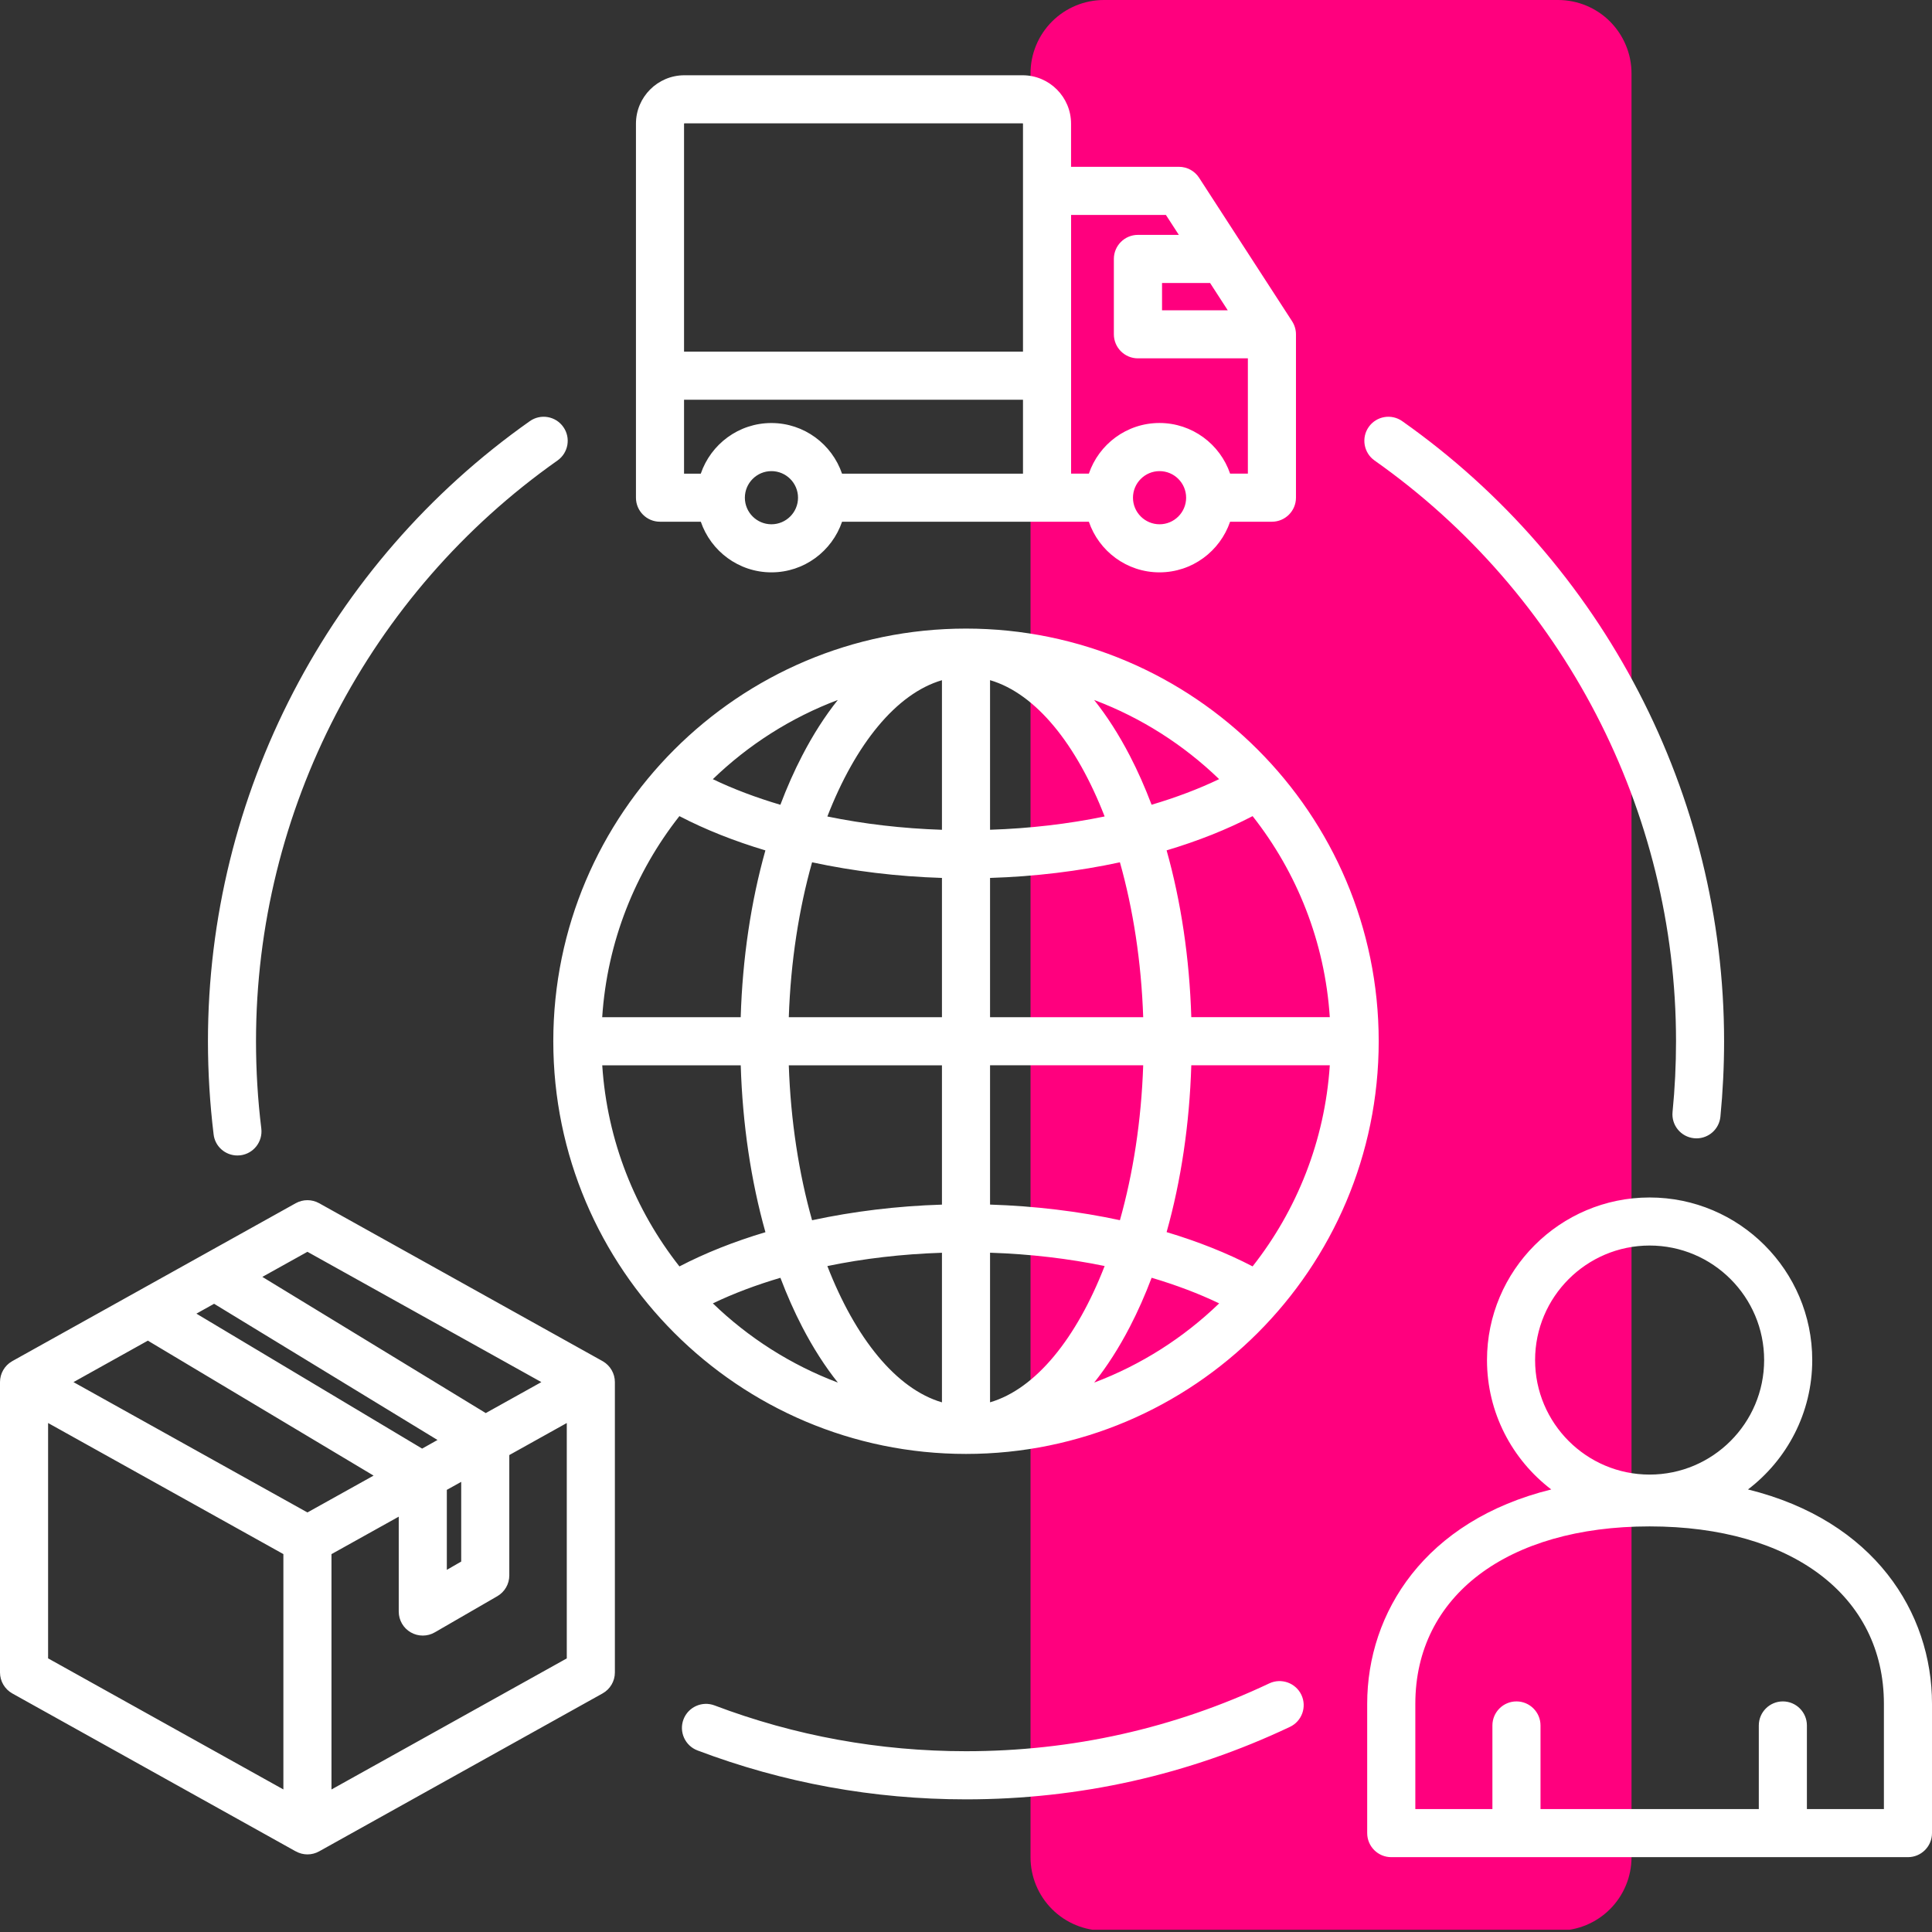 <svg xmlns="http://www.w3.org/2000/svg" xmlns:xlink="http://www.w3.org/1999/xlink" width="500" zoomAndPan="magnify" viewBox="0 0 375 375" height="500" preserveAspectRatio="xMidYMid meet" version="1.2"><rect x="0" y="0" width="375" height="375" fill="#333333" stroke="none"/><defs><clipPath id="db62aded77"><path d="M 200.023 0 L 316.676 0 L 316.676 375 L 200.023 375 Z M 200.023 0 "/></clipPath><clipPath id="bb53ae9e8f"><path d="M 214.273 0 L 302.426 0 C 306.203 0 309.828 1.5 312.5 4.172 C 315.172 6.848 316.676 10.469 316.676 14.25 L 316.676 360.488 C 316.676 364.27 315.172 367.895 312.5 370.566 C 309.828 373.238 306.203 374.738 302.426 374.738 L 214.273 374.738 C 210.496 374.738 206.871 373.238 204.199 370.566 C 201.527 367.895 200.023 364.27 200.023 360.488 L 200.023 14.25 C 200.023 10.469 201.527 6.848 204.199 4.172 C 206.871 1.5 210.496 0 214.273 0 Z M 214.273 0 "/></clipPath><clipPath id="18e8d403c9"><path d="M 0.023 0 L 116.676 0 L 116.676 374.879 L 0.023 374.879 Z M 0.023 0 "/></clipPath><clipPath id="d03f569a37"><path d="M 14.273 0 L 102.426 0 C 106.203 0 109.828 1.5 112.5 4.172 C 115.172 6.848 116.676 10.469 116.676 14.25 L 116.676 360.488 C 116.676 364.27 115.172 367.895 112.5 370.566 C 109.828 373.238 106.203 374.738 102.426 374.738 L 14.273 374.738 C 10.496 374.738 6.871 373.238 4.199 370.566 C 1.527 367.895 0.023 364.27 0.023 360.488 L 0.023 14.25 C 0.023 10.469 1.527 6.848 4.199 4.172 C 6.871 1.5 10.496 0 14.273 0 Z M 14.273 0 "/></clipPath><clipPath id="45a0ff6698"><rect x="0" width="117" y="0" height="375"/></clipPath><clipPath id="36d996f93c"><path d="M 0 14.297 L 375 14.297 L 375 360.797 L 0 360.797 Z M 0 14.297 "/></clipPath></defs><g id="d690707407"><g clip-rule="nonzero" clip-path="url(#db62aded77)"><g clip-rule="nonzero" clip-path="url(#bb53ae9e8f)"><g transform="matrix(1,0,0,1,200,0)"><g clip-path="url(#45a0ff6698)"><g clip-rule="nonzero" clip-path="url(#18e8d403c9)"><g clip-rule="nonzero" clip-path="url(#d03f569a37)"><path style=" stroke:none;fill-rule:nonzero;fill:#ff007e;fill-opacity:1;" d="M 0.023 0 L 116.676 0 L 116.676 374.555 L 0.023 374.555 Z M 0.023 0 "/></g></g></g></g></g></g><g clip-rule="nonzero" clip-path="url(#36d996f93c)"><path style=" stroke:none;fill-rule:nonzero;fill:#ffffff;fill-opacity:1;" d="M 252.598 328.973 C 253.699 331.309 252.703 334.086 250.371 335.188 C 230.641 344.527 209.488 349.254 187.5 349.254 C 169.551 349.254 152.016 346.059 135.383 339.758 C 132.969 338.848 131.754 336.145 132.664 333.734 C 133.578 331.324 136.277 330.109 138.688 331.02 C 154.262 336.918 170.688 339.91 187.5 339.91 C 208.094 339.91 227.91 335.477 246.379 326.738 C 248.707 325.652 251.492 326.648 252.598 328.973 Z M 46.074 224.277 C 46.262 224.277 46.453 224.27 46.648 224.246 C 49.211 223.934 51.031 221.602 50.719 219.039 C 50.035 213.461 49.691 207.766 49.691 202.109 C 49.691 157.344 71.57 115.199 108.215 89.379 C 110.32 87.891 110.828 84.98 109.34 82.875 C 107.855 80.766 104.945 80.258 102.836 81.746 C 63.719 109.316 40.363 154.309 40.363 202.109 C 40.363 208.148 40.738 214.223 41.461 220.176 C 41.73 222.543 43.746 224.277 46.074 224.277 Z M 266.793 89.379 C 303.438 115.199 325.316 157.344 325.316 202.109 C 325.316 206.688 325.09 211.301 324.641 215.828 C 324.383 218.395 326.258 220.676 328.824 220.93 C 328.98 220.945 329.137 220.953 329.293 220.953 C 331.664 220.953 333.695 219.156 333.93 216.746 C 334.402 211.914 334.645 206.996 334.645 202.109 C 334.645 154.309 311.289 109.316 272.172 81.746 C 270.062 80.258 267.152 80.766 265.668 82.875 C 264.188 84.973 264.695 87.891 266.793 89.379 Z M 187.5 282.207 C 143.332 282.207 107.395 246.27 107.395 202.102 C 107.395 157.938 143.332 122.008 187.5 122.008 C 231.668 122.008 267.605 157.945 267.605 202.109 C 267.605 246.277 231.668 282.207 187.5 282.207 Z M 192.168 272.188 C 201.055 269.586 208.973 259.738 214.41 245.734 C 207.379 244.285 199.871 243.398 192.168 243.152 Z M 217.375 236.84 C 219.926 227.801 221.531 217.57 221.895 206.77 L 192.168 206.77 L 192.168 233.809 C 200.891 234.086 209.402 235.121 217.375 236.84 Z M 221.895 197.441 C 221.531 186.645 219.926 176.414 217.375 167.371 C 209.402 169.094 200.891 170.137 192.168 170.406 L 192.168 197.441 Z M 214.41 158.473 C 208.973 144.477 201.055 134.617 192.168 132.02 L 192.168 161.055 C 199.879 160.805 207.379 159.926 214.41 158.473 Z M 182.832 132.027 C 173.945 134.625 166.027 144.477 160.59 158.48 C 167.621 159.926 175.129 160.812 182.832 161.062 Z M 157.625 167.371 C 155.074 176.414 153.469 186.645 153.105 197.441 L 182.832 197.441 L 182.832 170.406 C 174.109 170.129 165.598 169.094 157.625 167.371 Z M 153.105 206.777 C 153.469 217.578 155.074 227.809 157.625 236.848 C 165.598 235.129 174.109 234.086 182.832 233.816 L 182.832 206.777 Z M 160.59 245.742 C 166.027 259.738 173.945 269.594 182.832 272.195 L 182.832 243.16 C 175.121 243.406 167.621 244.285 160.59 245.742 Z M 212.379 268.359 C 221.508 264.918 229.746 259.645 236.641 252.984 C 232.633 251.062 228.23 249.406 223.531 248.012 C 222.262 251.367 220.852 254.555 219.297 257.551 C 217.18 261.637 214.863 265.238 212.379 268.359 Z M 243.129 245.805 C 251.703 234.91 257.148 221.445 258.113 206.77 L 231.23 206.77 C 230.883 218.199 229.238 229.203 226.438 239.152 C 232.492 240.965 238.109 243.191 243.129 245.805 Z M 258.113 197.441 C 257.156 182.77 251.711 169.301 243.129 158.41 C 238.109 161.023 232.492 163.25 226.438 165.055 C 229.238 175.004 230.883 186.008 231.23 197.434 L 258.113 197.434 Z M 236.633 151.23 C 229.738 144.57 221.508 139.301 212.371 135.863 C 214.855 138.977 217.172 142.586 219.289 146.664 C 220.844 149.656 222.254 152.855 223.523 156.199 C 228.223 154.809 232.625 153.152 236.633 151.23 Z M 162.621 135.863 C 153.492 139.301 145.254 144.578 138.359 151.238 C 142.367 153.16 146.77 154.816 151.469 156.207 C 152.738 152.855 154.148 149.664 155.703 146.672 C 157.82 142.578 160.137 138.977 162.621 135.863 Z M 131.871 158.41 C 123.297 169.301 117.852 182.77 116.887 197.441 L 143.77 197.441 C 144.117 186.016 145.762 175.012 148.562 165.062 C 142.508 163.25 136.891 161.023 131.871 158.41 Z M 116.895 206.777 C 117.852 221.453 123.297 234.91 131.879 245.812 C 136.898 243.199 142.516 240.973 148.57 239.168 C 145.77 229.219 144.125 218.215 143.777 206.785 L 116.895 206.785 Z M 138.367 252.984 C 145.262 259.645 153.492 264.91 162.629 268.359 C 160.145 265.246 157.828 261.637 155.711 257.559 C 154.156 254.562 152.746 251.367 151.477 248.02 C 146.777 249.406 142.375 251.062 138.367 252.984 Z M 375 330.699 L 375 355.805 C 375 358.383 372.906 360.473 370.332 360.473 L 270.039 360.473 C 267.465 360.473 265.371 358.383 265.371 355.805 L 265.371 330.699 C 265.371 312.992 276.566 295.16 301.098 289.102 C 293.527 283.328 288.625 274.223 288.625 263.992 C 288.625 246.59 302.785 232.43 320.188 232.43 C 337.594 232.43 351.754 246.59 351.754 263.992 C 351.754 274.223 346.852 283.336 339.281 289.102 C 363.805 295.152 375 312.992 375 330.699 Z M 297.961 263.984 C 297.961 276.238 307.93 286.215 320.188 286.215 C 332.441 286.215 342.418 276.246 342.418 263.984 C 342.418 251.723 332.449 241.758 320.188 241.758 C 307.93 241.766 297.961 251.73 297.961 263.984 Z M 365.664 330.699 C 365.664 309.789 347.816 296.273 320.188 296.273 C 292.562 296.273 274.715 309.789 274.715 330.699 L 274.715 351.137 L 289.676 351.137 L 289.676 334.91 C 289.676 332.336 291.77 330.242 294.344 330.242 C 296.918 330.242 299.012 332.336 299.012 334.91 L 299.012 351.137 L 341.383 351.137 L 341.383 334.91 C 341.383 332.336 343.477 330.242 346.051 330.242 C 348.625 330.242 350.719 332.336 350.719 334.91 L 350.719 351.137 L 365.664 351.137 Z M 119.348 268.266 L 119.348 324.625 C 119.348 326.32 118.43 327.875 116.949 328.699 L 61.945 359.348 C 61.238 359.742 60.461 359.938 59.672 359.938 C 58.887 359.938 58.109 359.734 57.402 359.34 L 57.402 359.348 L 2.395 328.699 C 0.918 327.875 0 326.312 0 324.625 L 0 268.266 C 0 266.609 0.879 265.074 2.305 264.242 C 2.336 264.227 2.363 264.211 2.395 264.195 L 2.395 264.188 L 57.402 233.543 C 58.816 232.758 60.527 232.758 61.945 233.543 L 116.949 264.188 L 116.949 264.195 C 116.98 264.211 117.012 264.227 117.043 264.242 C 118.469 265.082 119.348 266.617 119.348 268.266 Z M 50.922 247.844 L 94.285 274.277 L 105.078 268.266 L 59.672 242.973 Z M 59.672 293.566 L 72.512 286.414 L 28.699 260.219 L 14.262 268.266 Z M 84.918 279.5 L 41.555 253.062 L 38.121 254.977 L 81.934 281.172 Z M 86.73 304.707 L 89.52 303.098 L 89.52 287.629 L 86.73 289.18 Z M 9.336 321.887 L 55.004 347.328 L 55.004 301.648 L 9.336 276.207 Z M 110.012 276.207 L 98.855 282.426 L 98.855 305.789 C 98.855 307.453 97.969 308.992 96.52 309.828 L 84.398 316.836 C 83.676 317.258 82.867 317.465 82.062 317.465 C 81.254 317.465 80.453 317.258 79.73 316.844 C 78.281 316.012 77.395 314.473 77.395 312.797 L 77.395 294.383 L 64.34 301.656 L 64.34 347.336 L 110.012 321.895 Z M 123.438 96.605 L 123.438 24.008 C 123.438 18.828 127.656 14.609 132.836 14.609 L 198.492 14.609 C 203.676 14.609 207.891 18.828 207.891 24.008 L 207.891 32.379 L 228.836 32.379 C 230.414 32.379 231.895 33.184 232.75 34.512 L 250.789 62.348 C 251.281 63.105 251.547 63.992 251.547 64.887 L 251.547 96.598 C 251.547 99.172 249.453 101.266 246.879 101.266 L 238.762 101.266 C 236.809 106.977 231.41 111.094 225.055 111.094 C 218.699 111.094 213.289 106.969 211.348 101.266 L 163.445 101.266 C 161.492 106.977 156.094 111.094 149.734 111.094 C 143.379 111.094 137.973 106.969 136.027 101.266 L 128.113 101.266 C 125.531 101.273 123.438 99.18 123.438 96.605 Z M 154.895 96.605 C 154.895 93.758 152.574 91.445 149.734 91.445 C 146.887 91.445 144.578 93.766 144.578 96.605 C 144.578 99.453 146.895 101.762 149.734 101.762 C 152.574 101.762 154.895 99.453 154.895 96.605 Z M 198.562 91.938 L 198.562 77.59 L 132.773 77.59 L 132.773 91.938 L 136.02 91.938 C 137.973 86.227 143.371 82.109 149.727 82.109 C 156.086 82.109 161.492 86.234 163.438 91.938 Z M 230.227 96.605 C 230.227 93.758 227.91 91.445 225.07 91.445 C 222.223 91.445 219.91 93.766 219.91 96.605 C 219.91 99.453 222.23 101.762 225.07 101.762 C 227.91 101.762 230.227 99.453 230.227 96.605 Z M 234.879 54.934 L 225.551 54.934 L 225.551 60.227 L 238.305 60.227 Z M 207.898 41.719 L 207.898 91.93 L 211.348 91.93 C 213.297 86.219 218.699 82.102 225.055 82.102 C 231.41 82.102 236.816 86.227 238.762 91.93 L 242.211 91.93 L 242.211 69.555 L 220.867 69.555 C 218.293 69.555 216.199 67.461 216.199 64.887 L 216.199 50.258 C 216.199 47.684 218.293 45.59 220.867 45.59 L 228.812 45.59 L 226.301 41.719 Z M 132.773 24.008 L 132.773 68.254 L 198.562 68.254 L 198.562 24.008 C 198.562 23.984 198.523 23.945 198.5 23.945 L 132.844 23.945 C 132.812 23.945 132.773 23.984 132.773 24.008 Z M 132.773 24.008 "/></g></g></svg>